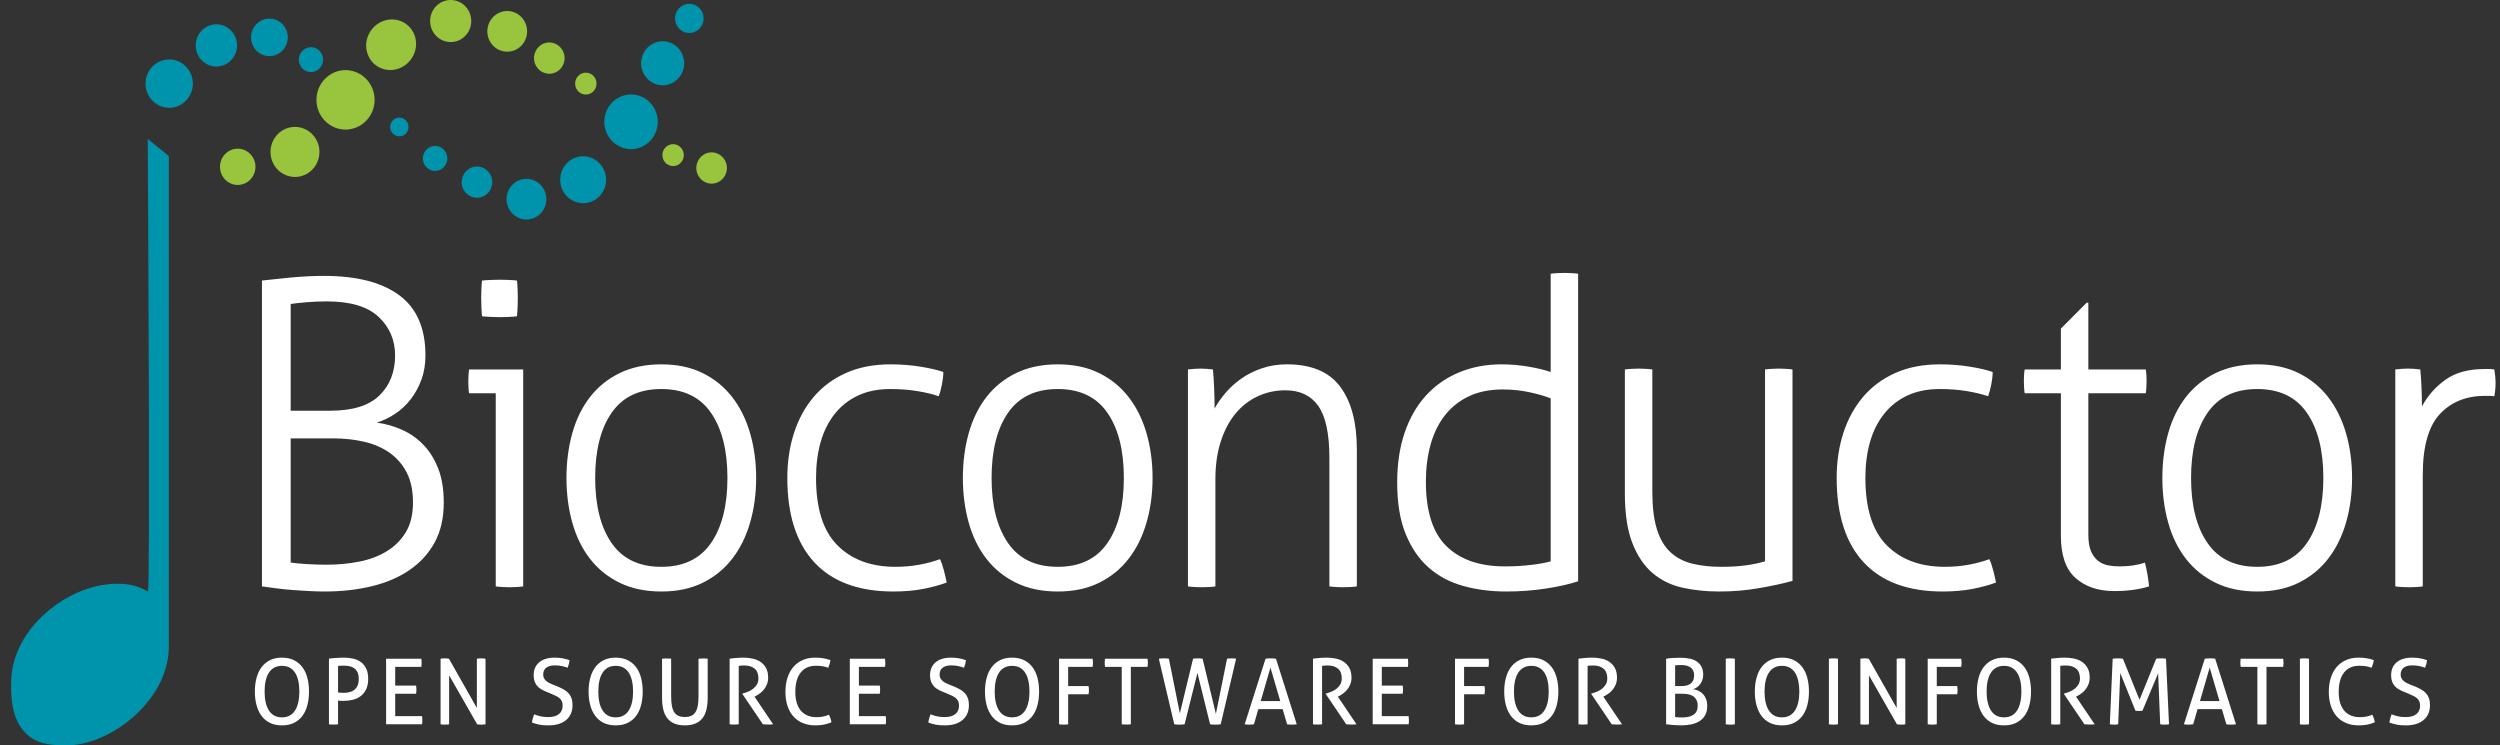 <svg width="161" height="48" viewBox="0 0 161 48" fill="none" xmlns="http://www.w3.org/2000/svg">
<rect x="0" y="0" width="161" height="48" fill="#333333" stroke="none"/>
<g clip-path="url(#clip0_1082_2016)">
<path d="M42.349 7.652C42.245 6.686 41.396 5.988 40.451 6.094C39.507 6.2 38.825 7.069 38.928 8.035C39.031 9.001 39.881 9.698 40.825 9.593C41.77 9.487 42.452 8.617 42.349 7.652ZM45.226 1.58C45.439 1.109 45.239 0.551 44.779 0.333C44.319 0.114 43.772 0.319 43.559 0.789C43.345 1.26 43.545 1.818 44.006 2.037C44.466 2.255 45.012 2.05 45.226 1.58ZM20.803 3.753C20.755 3.313 20.37 2.997 19.94 3.045C19.511 3.093 19.2 3.488 19.247 3.927C19.294 4.367 19.68 4.684 20.11 4.636C20.54 4.588 20.85 4.192 20.803 3.753ZM39.024 11.411C38.935 10.582 38.206 9.982 37.394 10.073C36.583 10.164 35.997 10.91 36.086 11.74C36.175 12.569 36.904 13.168 37.716 13.077C38.527 12.986 39.113 12.241 39.024 11.411ZM35.066 13.377C35.363 12.722 35.084 11.943 34.443 11.639C33.801 11.334 33.04 11.619 32.742 12.276C32.445 12.931 32.724 13.71 33.365 14.015C34.007 14.319 34.769 14.034 35.066 13.377ZM18.526 2.276C18.455 1.612 17.872 1.134 17.222 1.206C16.573 1.279 16.105 1.876 16.175 2.539C16.247 3.202 16.831 3.682 17.48 3.609C18.128 3.536 18.598 2.939 18.526 2.276ZM15.256 2.777C15.176 2.03 14.519 1.492 13.789 1.573C13.059 1.655 12.532 2.326 12.612 3.073C12.691 3.819 13.348 4.359 14.079 4.277C14.809 4.195 15.335 3.523 15.256 2.777ZM44.053 3.92C43.97 3.143 43.286 2.581 42.525 2.666C41.764 2.751 41.215 3.451 41.298 4.229C41.381 5.007 42.066 5.568 42.827 5.483C43.587 5.398 44.137 4.698 44.053 3.92ZM31.696 11.621C31.637 11.068 31.151 10.669 30.61 10.73C30.069 10.79 29.679 11.287 29.738 11.84C29.797 12.394 30.283 12.793 30.825 12.732C31.366 12.672 31.756 12.175 31.696 11.621ZM28.804 10.116C28.756 9.673 28.367 9.355 27.935 9.403C27.502 9.451 27.19 9.849 27.237 10.292C27.285 10.734 27.674 11.053 28.106 11.005C28.539 10.956 28.851 10.559 28.804 10.116ZM26.305 8.111C26.269 7.778 25.977 7.539 25.653 7.576C25.328 7.612 25.094 7.91 25.13 8.242C25.166 8.574 25.457 8.813 25.781 8.777C26.106 8.741 26.34 8.442 26.305 8.111ZM9.514 8.944L10.87 10.05V41.754C10.803 45.13 7.113 48 4.304 48C3.459 48 2.612 47.963 1.936 47.458C0.854 46.643 0.684 45.285 0.718 43.849C0.819 40.395 4.371 37.72 7.283 37.602C7.99 37.571 8.7 37.619 9.526 38.091C9.687 38.183 9.514 8.944 9.514 8.944ZM12.41 5.215C12.318 4.359 11.566 3.744 10.731 3.837C9.895 3.93 9.291 4.699 9.383 5.554C9.474 6.408 10.226 7.025 11.062 6.932C11.898 6.837 12.502 6.069 12.41 5.215Z" fill="#0093AC"/>
<path d="M20.391 6.638C20.279 5.588 21.021 4.642 22.048 4.527C23.076 4.413 24 5.171 24.113 6.222C24.225 7.273 23.483 8.218 22.456 8.333C21.428 8.448 20.504 7.689 20.391 6.638ZM42.663 10.066C42.622 9.679 42.895 9.331 43.274 9.289C43.652 9.246 43.992 9.526 44.034 9.913C44.075 10.3 43.802 10.648 43.423 10.691C43.045 10.733 42.705 10.453 42.663 10.066ZM37.042 5.461C37.001 5.074 37.274 4.725 37.652 4.683C38.031 4.641 38.371 4.921 38.413 5.308C38.455 5.694 38.181 6.043 37.802 6.085C37.423 6.127 37.083 5.848 37.042 5.461ZM34.396 3.852C34.337 3.299 34.728 2.801 35.268 2.741C35.809 2.68 36.296 3.081 36.355 3.633C36.414 4.186 36.024 4.684 35.483 4.744C34.942 4.804 34.456 4.405 34.396 3.852ZM31.648 2.815C31.218 2.239 31.326 1.417 31.888 0.979C32.45 0.539 33.253 0.649 33.682 1.224C34.112 1.799 34.004 2.621 33.442 3.06C32.881 3.499 32.077 3.389 31.648 2.815ZM27.707 1.502C27.628 0.759 28.152 0.089 28.88 0.008C29.607 -0.073 30.261 0.464 30.341 1.207C30.421 1.951 29.896 2.62 29.168 2.7C28.441 2.782 27.787 2.245 27.707 1.502ZM25.639 4.428L25.721 4.398C26.558 4.071 27 3.126 26.706 2.29C26.422 1.484 25.556 1.063 24.735 1.334L24.656 1.362C23.819 1.689 23.377 2.634 23.672 3.471C23.954 4.28 24.819 4.699 25.639 4.428ZM17.43 9.96C17.335 9.075 17.96 8.279 18.825 8.183C19.69 8.085 20.468 8.724 20.563 9.609C20.657 10.494 20.033 11.29 19.168 11.386C18.302 11.483 17.524 10.844 17.43 9.96ZM14.175 10.87C14.105 10.229 14.559 9.652 15.185 9.582C15.812 9.512 16.377 9.975 16.445 10.616C16.513 11.257 16.061 11.834 15.434 11.904C14.807 11.974 14.243 11.511 14.175 10.87ZM44.848 10.93C44.789 10.377 45.18 9.879 45.72 9.818C46.262 9.758 46.748 10.158 46.807 10.71C46.866 11.264 46.476 11.761 45.935 11.821C45.394 11.882 44.908 11.483 44.848 10.93Z" fill="#98C53D"/>
<path d="M18.72 36.23C18.97 36.266 19.305 36.298 19.725 36.325C20.144 36.353 20.586 36.367 21.05 36.367C21.747 36.367 22.43 36.303 23.1 36.175C23.77 36.047 24.363 35.828 24.881 35.517C25.399 35.207 25.814 34.796 26.127 34.285C26.439 33.774 26.596 33.134 26.596 32.367C26.596 31.601 26.462 30.956 26.194 30.436C25.926 29.915 25.559 29.491 25.095 29.162C24.631 28.833 24.086 28.596 23.461 28.45C22.836 28.304 22.166 28.231 21.452 28.231H18.72L18.72 36.23ZM21.265 26.45C22.712 26.45 23.77 26.122 24.439 25.464C25.109 24.807 25.444 23.948 25.444 22.889C25.444 21.903 25.091 21.077 24.386 20.41C23.68 19.744 22.568 19.41 21.05 19.41C20.586 19.41 20.144 19.429 19.725 19.465C19.305 19.502 18.97 19.538 18.72 19.575V26.45H21.265ZM16.871 18.068C17.05 18.05 17.304 18.022 17.635 17.986C17.965 17.949 18.318 17.913 18.693 17.876C19.068 17.84 19.447 17.812 19.831 17.794C20.216 17.776 20.559 17.767 20.863 17.767C22.97 17.767 24.587 18.182 25.712 19.013C26.837 19.844 27.399 21.136 27.399 22.889C27.399 23.455 27.314 23.971 27.145 24.437C26.975 24.903 26.747 25.323 26.462 25.697C26.176 26.071 25.841 26.387 25.457 26.642C25.073 26.898 24.676 27.09 24.265 27.217C24.818 27.29 25.354 27.441 25.873 27.669C26.39 27.898 26.85 28.217 27.252 28.628C27.654 29.039 27.975 29.551 28.216 30.162C28.457 30.774 28.578 31.51 28.578 32.367C28.578 33.353 28.386 34.203 28.002 34.914C27.618 35.627 27.082 36.221 26.395 36.695C25.707 37.171 24.895 37.522 23.957 37.75C23.019 37.979 21.997 38.093 20.89 38.093C20.604 38.093 20.282 38.083 19.925 38.065C19.568 38.047 19.206 38.024 18.841 37.996C18.474 37.969 18.117 37.932 17.769 37.886C17.421 37.841 17.121 37.8 16.871 37.763L16.871 18.068ZM31.042 20.369C31.024 20.204 31.011 20.003 31.002 19.766C30.993 19.529 30.989 19.328 30.989 19.163C30.989 19.017 30.993 18.835 31.002 18.616C31.011 18.396 31.024 18.214 31.042 18.068C31.203 18.05 31.399 18.036 31.632 18.027C31.864 18.018 32.06 18.013 32.221 18.013C32.364 18.013 32.542 18.018 32.757 18.027C32.971 18.036 33.149 18.05 33.292 18.068C33.31 18.214 33.323 18.396 33.333 18.616C33.341 18.835 33.346 19.017 33.346 19.163C33.346 19.328 33.341 19.529 33.333 19.766C33.323 20.003 33.31 20.204 33.292 20.369C33.149 20.387 32.971 20.401 32.757 20.41C32.542 20.419 32.364 20.424 32.221 20.424C32.06 20.424 31.864 20.419 31.632 20.41C31.399 20.401 31.203 20.387 31.042 20.369ZM31.926 25.327H30.212C30.194 25.236 30.18 25.126 30.172 24.999C30.163 24.871 30.158 24.734 30.158 24.587C30.158 24.442 30.163 24.296 30.172 24.149C30.18 24.003 30.194 23.885 30.212 23.793H33.694V37.763C33.587 37.781 33.44 37.796 33.252 37.805C33.064 37.814 32.917 37.819 32.81 37.819C32.721 37.819 32.578 37.814 32.382 37.805C32.185 37.796 32.033 37.781 31.926 37.763L31.926 25.327ZM42.588 36.503C44.017 36.503 45.084 35.993 45.789 34.97C46.494 33.947 46.847 32.55 46.847 30.779C46.847 29.007 46.494 27.61 45.789 26.587C45.084 25.565 44.017 25.053 42.588 25.053C41.159 25.053 40.092 25.565 39.386 26.587C38.681 27.61 38.329 29.007 38.329 30.779C38.329 32.55 38.681 33.947 39.386 34.97C40.092 35.993 41.159 36.503 42.588 36.503ZM42.588 38.093C41.57 38.093 40.677 37.906 39.909 37.531C39.141 37.157 38.503 36.641 37.994 35.983C37.485 35.325 37.105 34.55 36.855 33.654C36.605 32.761 36.48 31.801 36.48 30.779C36.48 29.756 36.605 28.797 36.855 27.902C37.105 27.007 37.485 26.231 37.994 25.573C38.503 24.916 39.141 24.4 39.909 24.026C40.677 23.652 41.57 23.464 42.588 23.464C43.606 23.464 44.494 23.652 45.253 24.026C46.012 24.4 46.647 24.916 47.155 25.573C47.664 26.231 48.048 27.007 48.307 27.902C48.566 28.797 48.696 29.756 48.696 30.779C48.696 31.801 48.566 32.761 48.307 33.654C48.048 34.55 47.664 35.325 47.155 35.983C46.647 36.641 46.012 37.157 45.253 37.531C44.494 37.906 43.606 38.093 42.588 38.093ZM60.536 36.01C60.625 36.193 60.71 36.441 60.791 36.751C60.87 37.061 60.929 37.317 60.965 37.517C60.518 37.682 60.009 37.819 59.438 37.929C58.866 38.038 58.232 38.093 57.535 38.093C55.303 38.093 53.606 37.467 52.445 36.216C51.285 34.965 50.704 33.153 50.704 30.779C50.704 29.738 50.847 28.774 51.133 27.889C51.418 27.003 51.838 26.231 52.392 25.573C52.946 24.916 53.638 24.4 54.468 24.026C55.299 23.652 56.258 23.464 57.348 23.464C58.026 23.464 58.674 23.515 59.29 23.615C59.906 23.716 60.393 23.83 60.751 23.957C60.751 24.195 60.719 24.469 60.656 24.779C60.594 25.09 60.527 25.337 60.455 25.519C60.098 25.391 59.647 25.282 59.103 25.19C58.558 25.099 57.973 25.053 57.348 25.053C56.545 25.053 55.843 25.195 55.245 25.478C54.647 25.761 54.147 26.159 53.745 26.67C53.343 27.181 53.044 27.783 52.847 28.477C52.651 29.172 52.553 29.938 52.553 30.779C52.553 32.75 53.013 34.199 53.932 35.12C54.852 36.043 56.098 36.503 57.669 36.503C58.205 36.503 58.718 36.458 59.21 36.367C59.701 36.275 60.142 36.157 60.536 36.01ZM68.118 36.503C69.546 36.503 70.613 35.993 71.319 34.97C72.024 33.947 72.376 32.55 72.376 30.779C72.376 29.007 72.024 27.61 71.319 26.587C70.613 25.565 69.546 25.053 68.118 25.053C66.688 25.053 65.621 25.565 64.916 26.587C64.21 27.61 63.858 29.007 63.858 30.779C63.858 32.55 64.21 33.947 64.916 34.97C65.621 35.993 66.688 36.503 68.118 36.503ZM68.118 38.093C67.099 38.093 66.206 37.906 65.438 37.531C64.67 37.157 64.032 36.641 63.523 35.983C63.014 35.325 62.634 34.55 62.384 33.654C62.134 32.761 62.009 31.801 62.009 30.779C62.009 29.756 62.134 28.797 62.384 27.902C62.634 27.007 63.014 26.231 63.523 25.573C64.032 24.916 64.67 24.4 65.438 24.026C66.206 23.652 67.099 23.464 68.118 23.464C69.135 23.464 70.023 23.652 70.782 24.026C71.542 24.4 72.176 24.916 72.684 25.573C73.193 26.231 73.578 27.007 73.836 27.902C74.095 28.797 74.225 29.756 74.225 30.779C74.225 31.801 74.095 32.761 73.836 33.654C73.578 34.55 73.193 35.325 72.684 35.983C72.176 36.641 71.542 37.157 70.782 37.531C70.023 37.906 69.135 38.093 68.118 38.093ZM76.504 23.793C76.647 23.775 76.786 23.761 76.92 23.752C77.053 23.743 77.183 23.738 77.308 23.738C77.451 23.738 77.585 23.743 77.71 23.752C77.834 23.761 77.968 23.775 78.112 23.793C78.147 24.122 78.174 24.533 78.192 25.026C78.21 25.519 78.219 25.948 78.219 26.313C78.397 25.985 78.629 25.652 78.915 25.313C79.201 24.975 79.536 24.669 79.92 24.396C80.304 24.122 80.746 23.898 81.246 23.725C81.745 23.551 82.29 23.464 82.88 23.464C84.452 23.464 85.594 23.944 86.309 24.903C87.024 25.861 87.381 27.208 87.381 28.943V37.763C87.274 37.781 87.126 37.796 86.939 37.805C86.751 37.814 86.604 37.819 86.497 37.819C86.407 37.819 86.265 37.814 86.068 37.805C85.871 37.796 85.719 37.781 85.613 37.763V29.491C85.613 27.939 85.376 26.825 84.902 26.149C84.43 25.474 83.719 25.135 82.773 25.135C82.148 25.135 81.558 25.263 81.005 25.519C80.451 25.774 79.974 26.145 79.572 26.628C79.169 27.112 78.853 27.71 78.621 28.423C78.388 29.135 78.272 29.948 78.272 30.861V37.763C78.166 37.781 78.018 37.796 77.83 37.805C77.643 37.814 77.495 37.819 77.388 37.819C77.299 37.819 77.156 37.814 76.96 37.805C76.763 37.796 76.612 37.781 76.504 37.763L76.504 23.793ZM99.864 25.656C99.506 25.51 99.051 25.378 98.497 25.259C97.944 25.14 97.372 25.081 96.783 25.081C95.943 25.081 95.216 25.227 94.599 25.519C93.984 25.811 93.469 26.217 93.059 26.738C92.649 27.259 92.34 27.884 92.134 28.614C91.929 29.345 91.827 30.148 91.827 31.025C91.827 32.924 92.269 34.309 93.152 35.175C94.037 36.043 95.292 36.476 96.917 36.476C97.506 36.476 98.069 36.445 98.604 36.38C99.14 36.317 99.559 36.238 99.864 36.148V25.656ZM99.864 17.629C99.971 17.611 100.122 17.598 100.318 17.589C100.515 17.58 100.658 17.575 100.748 17.575C100.854 17.575 101.001 17.58 101.189 17.589C101.376 17.598 101.524 17.611 101.631 17.629V37.436C101.077 37.618 100.39 37.773 99.569 37.901C98.747 38.028 97.89 38.093 96.997 38.093C96.014 38.093 95.095 37.973 94.238 37.737C93.381 37.499 92.638 37.106 92.014 36.559C91.389 36.01 90.893 35.289 90.527 34.395C90.161 33.499 89.979 32.395 89.979 31.08C89.979 29.874 90.138 28.802 90.46 27.861C90.782 26.921 91.238 26.126 91.827 25.478C92.417 24.829 93.126 24.332 93.957 23.985C94.787 23.638 95.702 23.464 96.702 23.464C97.292 23.464 97.876 23.515 98.457 23.615C99.037 23.716 99.506 23.83 99.864 23.957L99.864 17.629ZM104.641 23.793C104.747 23.775 104.9 23.761 105.096 23.752C105.293 23.743 105.435 23.738 105.525 23.738C105.632 23.738 105.779 23.743 105.967 23.752C106.155 23.761 106.302 23.775 106.41 23.793V31.655C106.41 32.641 106.507 33.449 106.704 34.079C106.9 34.71 107.19 35.203 107.574 35.559C107.958 35.915 108.426 36.161 108.98 36.298C109.533 36.435 110.16 36.503 110.855 36.503C111.445 36.503 111.972 36.472 112.436 36.408C112.9 36.344 113.311 36.258 113.668 36.148V23.793C113.776 23.775 113.927 23.761 114.124 23.752C114.32 23.743 114.464 23.738 114.553 23.738C114.66 23.738 114.807 23.743 114.995 23.752C115.182 23.761 115.33 23.775 115.437 23.793V37.408C114.775 37.591 114.039 37.75 113.226 37.886C112.414 38.024 111.579 38.093 110.722 38.093C109.881 38.093 109.092 38.011 108.352 37.846C107.61 37.682 106.967 37.366 106.422 36.901C105.876 36.435 105.444 35.791 105.123 34.97C104.802 34.148 104.641 33.08 104.641 31.765L104.641 23.793ZM128.114 36.01C128.203 36.193 128.287 36.441 128.368 36.751C128.448 37.061 128.506 37.317 128.542 37.517C128.095 37.682 127.587 37.819 127.016 37.929C126.444 38.038 125.81 38.093 125.113 38.093C122.88 38.093 121.184 37.467 120.023 36.216C118.862 34.965 118.282 33.153 118.282 30.779C118.282 29.737 118.425 28.774 118.71 27.889C118.996 27.003 119.417 26.231 119.971 25.573C120.523 24.916 121.216 24.4 122.045 24.026C122.877 23.652 123.836 23.464 124.926 23.464C125.604 23.464 126.251 23.515 126.868 23.615C127.484 23.716 127.97 23.83 128.328 23.957C128.328 24.195 128.296 24.469 128.235 24.779C128.171 25.09 128.104 25.337 128.033 25.519C127.675 25.391 127.224 25.282 126.68 25.19C126.135 25.099 125.55 25.053 124.926 25.053C124.122 25.053 123.421 25.195 122.822 25.478C122.224 25.761 121.725 26.159 121.323 26.67C120.921 27.181 120.622 27.783 120.425 28.477C120.228 29.172 120.131 29.938 120.131 30.779C120.131 32.75 120.59 34.199 121.51 35.12C122.43 36.043 123.676 36.503 125.247 36.503C125.783 36.503 126.296 36.458 126.788 36.367C127.278 36.275 127.721 36.157 128.114 36.01ZM132.721 25.327H130.391C130.373 25.236 130.359 25.117 130.35 24.971C130.341 24.825 130.337 24.679 130.337 24.533C130.337 24.386 130.341 24.25 130.35 24.122C130.359 23.994 130.373 23.885 130.391 23.793H132.721V21.163L134.382 19.492H134.489V23.793H138.186C138.203 23.884 138.217 23.994 138.226 24.122C138.235 24.25 138.239 24.386 138.239 24.533C138.239 24.679 138.235 24.825 138.226 24.971C138.217 25.117 138.203 25.236 138.186 25.327H134.489V34.422C134.489 34.879 134.547 35.239 134.663 35.504C134.778 35.769 134.931 35.973 135.119 36.12C135.307 36.266 135.52 36.362 135.761 36.408C136.002 36.453 136.248 36.476 136.498 36.476C137.123 36.476 137.668 36.394 138.132 36.23C138.257 36.705 138.346 37.216 138.4 37.763C137.758 37.965 137.007 38.065 136.149 38.065C135.132 38.065 134.305 37.787 133.672 37.229C133.038 36.673 132.721 35.764 132.721 34.504V25.327ZM145.365 36.503C146.793 36.503 147.86 35.993 148.565 34.97C149.271 33.947 149.624 32.55 149.624 30.779C149.624 29.007 149.271 27.61 148.565 26.587C147.86 25.565 146.793 25.053 145.365 25.053C143.936 25.053 142.868 25.565 142.163 26.587C141.457 27.61 141.105 29.007 141.105 30.779C141.105 32.55 141.457 33.947 142.163 34.97C142.868 35.993 143.936 36.503 145.365 36.503ZM145.365 38.093C144.347 38.093 143.454 37.906 142.686 37.531C141.918 37.157 141.279 36.641 140.77 35.983C140.262 35.325 139.882 34.55 139.631 33.654C139.381 32.761 139.256 31.801 139.256 30.779C139.256 29.756 139.381 28.797 139.631 27.902C139.882 27.007 140.262 26.231 140.77 25.573C141.279 24.916 141.918 24.4 142.686 24.026C143.454 23.652 144.347 23.464 145.365 23.464C146.383 23.464 147.27 23.652 148.03 24.026C148.789 24.4 149.422 24.916 149.932 25.573C150.44 26.231 150.825 27.007 151.084 27.902C151.343 28.797 151.473 29.756 151.473 30.779C151.473 31.801 151.343 32.761 151.084 33.654C150.825 34.55 150.44 35.325 149.932 35.983C149.422 36.641 148.789 37.157 148.03 37.531C147.27 37.906 146.383 38.093 145.365 38.093ZM154.258 23.793C154.401 23.775 154.54 23.761 154.673 23.752C154.807 23.743 154.936 23.738 155.061 23.738C155.204 23.738 155.339 23.743 155.464 23.752C155.588 23.761 155.722 23.775 155.865 23.793C155.901 24.122 155.928 24.51 155.945 24.957C155.963 25.405 155.972 25.811 155.972 26.176C156.33 25.501 156.829 24.93 157.473 24.465C158.116 23.999 158.963 23.765 160.017 23.765H160.298C160.397 23.765 160.509 23.775 160.633 23.793C160.687 24.104 160.714 24.396 160.714 24.669C160.714 24.962 160.687 25.245 160.633 25.519C160.49 25.501 160.38 25.492 160.298 25.492H160.045C158.83 25.492 157.857 25.884 157.124 26.669C156.392 27.455 156.026 28.761 156.026 30.587V37.763C155.919 37.781 155.772 37.796 155.584 37.805C155.397 37.814 155.249 37.819 155.142 37.819C155.052 37.819 154.909 37.814 154.714 37.805C154.517 37.796 154.365 37.781 154.258 37.763V23.793ZM18.159 46.197C18.35 46.197 18.516 46.16 18.655 46.083C18.795 46.007 18.911 45.897 19.003 45.751C19.095 45.606 19.164 45.432 19.209 45.228C19.256 45.025 19.279 44.795 19.279 44.536C19.279 44.281 19.256 44.052 19.209 43.846C19.164 43.64 19.095 43.466 19.003 43.324C18.911 43.18 18.795 43.071 18.655 42.994C18.516 42.918 18.35 42.88 18.159 42.88C17.968 42.88 17.802 42.918 17.662 42.994C17.523 43.071 17.407 43.18 17.315 43.324C17.223 43.466 17.154 43.64 17.108 43.846C17.062 44.052 17.04 44.281 17.04 44.536C17.04 44.795 17.062 45.025 17.108 45.228C17.154 45.432 17.223 45.606 17.315 45.751C17.407 45.897 17.523 46.007 17.662 46.083C17.802 46.16 17.968 46.197 18.159 46.197ZM18.159 46.714C17.86 46.714 17.602 46.66 17.384 46.553C17.166 46.445 16.985 46.294 16.841 46.101C16.698 45.907 16.59 45.676 16.52 45.41C16.449 45.145 16.413 44.852 16.413 44.536C16.413 44.219 16.449 43.927 16.52 43.661C16.59 43.394 16.698 43.165 16.841 42.971C16.985 42.778 17.166 42.626 17.384 42.516C17.602 42.407 17.86 42.352 18.159 42.352C18.458 42.352 18.716 42.407 18.934 42.516C19.152 42.626 19.333 42.778 19.477 42.971C19.62 43.165 19.727 43.394 19.796 43.661C19.864 43.927 19.899 44.219 19.899 44.536C19.899 44.852 19.864 45.145 19.796 45.41C19.727 45.676 19.62 45.907 19.477 46.101C19.333 46.294 19.152 46.445 18.934 46.553C18.716 46.66 18.458 46.714 18.159 46.714ZM21.77 44.595C21.832 44.603 21.885 44.608 21.931 44.612C21.977 44.616 22.044 44.618 22.132 44.618C22.251 44.618 22.369 44.606 22.485 44.58C22.602 44.555 22.706 44.509 22.799 44.442C22.89 44.375 22.964 44.284 23.019 44.169C23.075 44.054 23.103 43.904 23.103 43.72C23.103 43.559 23.079 43.424 23.031 43.315C22.983 43.205 22.917 43.117 22.833 43.05C22.748 42.984 22.647 42.937 22.529 42.909C22.41 42.882 22.281 42.868 22.144 42.868C22.002 42.868 21.878 42.875 21.77 42.886V44.595ZM21.185 42.417C21.242 42.408 21.31 42.401 21.389 42.393C21.467 42.385 21.55 42.378 21.636 42.372C21.722 42.366 21.808 42.361 21.894 42.358C21.98 42.354 22.063 42.352 22.144 42.352C22.354 42.352 22.554 42.373 22.744 42.417C22.933 42.46 23.1 42.534 23.243 42.639C23.387 42.745 23.501 42.885 23.585 43.059C23.669 43.234 23.712 43.452 23.712 43.714C23.712 43.988 23.666 44.215 23.576 44.398C23.487 44.58 23.368 44.726 23.22 44.835C23.073 44.945 22.906 45.022 22.718 45.067C22.53 45.112 22.339 45.135 22.144 45.135C22.071 45.135 22.007 45.133 21.951 45.133C21.896 45.13 21.836 45.125 21.77 45.117V46.644C21.679 46.656 21.581 46.661 21.478 46.661C21.432 46.661 21.383 46.66 21.331 46.658C21.28 46.656 21.231 46.651 21.185 46.644L21.185 42.417ZM24.865 42.422H27.133C27.145 42.501 27.151 42.587 27.151 42.681C27.151 42.724 27.149 42.769 27.148 42.816C27.145 42.862 27.141 42.906 27.133 42.945H25.451V44.154H26.794C26.802 44.193 26.808 44.236 26.812 44.28C26.815 44.326 26.817 44.369 26.817 44.413C26.817 44.455 26.815 44.501 26.812 44.548C26.808 44.595 26.802 44.638 26.794 44.678H25.451V46.121H27.179C27.191 46.199 27.197 46.285 27.197 46.379C27.197 46.423 27.196 46.468 27.194 46.515C27.191 46.561 27.187 46.605 27.179 46.644H24.865L24.865 42.422ZM28.373 42.422C28.416 42.414 28.46 42.408 28.508 42.404C28.556 42.401 28.601 42.398 28.643 42.398C28.686 42.398 28.73 42.401 28.778 42.404C28.826 42.408 28.871 42.414 28.913 42.422L30.71 45.593V42.422C30.756 42.414 30.804 42.408 30.854 42.404C30.904 42.401 30.953 42.398 31.003 42.398C31.045 42.398 31.089 42.401 31.135 42.404C31.181 42.408 31.225 42.414 31.267 42.422V46.644C31.225 46.651 31.18 46.657 31.132 46.661C31.084 46.665 31.04 46.667 30.997 46.667C30.955 46.667 30.91 46.665 30.863 46.661C30.814 46.657 30.77 46.651 30.728 46.644L28.924 43.49V46.644C28.883 46.651 28.837 46.657 28.79 46.661C28.742 46.665 28.695 46.667 28.649 46.667C28.599 46.667 28.551 46.665 28.502 46.661C28.455 46.657 28.412 46.651 28.373 46.644L28.373 42.422ZM34.396 46.004C34.523 46.051 34.655 46.092 34.792 46.127C34.93 46.162 35.099 46.18 35.298 46.18C35.611 46.18 35.846 46.114 36.001 45.983C36.156 45.852 36.234 45.674 36.234 45.452C36.234 45.342 36.218 45.249 36.185 45.17C36.153 45.092 36.104 45.024 36.039 44.968C35.973 44.91 35.892 44.858 35.794 44.812C35.697 44.766 35.583 44.714 35.453 44.659L35.126 44.524C35.014 44.477 34.913 44.425 34.821 44.368C34.729 44.312 34.65 44.242 34.583 44.16C34.516 44.078 34.463 43.983 34.425 43.875C34.387 43.767 34.367 43.64 34.367 43.49C34.367 43.135 34.486 42.855 34.724 42.654C34.961 42.452 35.294 42.352 35.723 42.352C35.907 42.352 36.081 42.367 36.245 42.398C36.41 42.43 36.555 42.469 36.682 42.516C36.663 42.681 36.621 42.843 36.555 43.003C36.452 42.964 36.332 42.929 36.197 42.898C36.06 42.867 35.907 42.85 35.734 42.85C35.493 42.85 35.307 42.9 35.177 43.001C35.047 43.1 34.982 43.25 34.982 43.449C34.982 43.532 34.998 43.605 35.031 43.67C35.064 43.734 35.106 43.792 35.16 43.84C35.214 43.889 35.277 43.933 35.35 43.972C35.422 44.011 35.498 44.047 35.579 44.078L35.901 44.207C36.054 44.27 36.19 44.335 36.309 44.404C36.427 44.472 36.528 44.552 36.613 44.645C36.697 44.736 36.761 44.845 36.805 44.971C36.849 45.095 36.871 45.243 36.871 45.41C36.871 45.814 36.735 46.132 36.464 46.365C36.191 46.598 35.811 46.714 35.321 46.714C35.202 46.714 35.095 46.711 34.999 46.703C34.904 46.695 34.815 46.682 34.732 46.667C34.65 46.651 34.571 46.632 34.494 46.609C34.417 46.584 34.339 46.56 34.259 46.532C34.266 46.446 34.283 46.358 34.311 46.268C34.337 46.178 34.366 46.09 34.396 46.004ZM39.65 46.197C39.842 46.197 40.007 46.16 40.147 46.083C40.287 46.007 40.403 45.897 40.494 45.751C40.586 45.606 40.655 45.432 40.701 45.228C40.747 45.025 40.77 44.795 40.77 44.536C40.77 44.281 40.747 44.052 40.701 43.846C40.655 43.64 40.586 43.466 40.494 43.324C40.403 43.18 40.287 43.071 40.147 42.994C40.007 42.918 39.842 42.88 39.65 42.88C39.459 42.88 39.294 42.918 39.154 42.994C39.014 43.071 38.898 43.18 38.806 43.324C38.714 43.466 38.645 43.64 38.599 43.846C38.554 44.052 38.531 44.281 38.531 44.536C38.531 44.795 38.554 45.025 38.599 45.228C38.645 45.432 38.714 45.606 38.806 45.751C38.898 45.897 39.014 46.007 39.154 46.083C39.294 46.16 39.459 46.197 39.65 46.197ZM39.65 46.714C39.352 46.714 39.093 46.66 38.875 46.553C38.657 46.445 38.476 46.294 38.333 46.101C38.189 45.907 38.082 45.676 38.011 45.41C37.94 45.145 37.905 44.852 37.905 44.536C37.905 44.219 37.94 43.927 38.011 43.661C38.082 43.394 38.189 43.165 38.333 42.971C38.476 42.778 38.657 42.626 38.875 42.516C39.093 42.407 39.352 42.352 39.65 42.352C39.949 42.352 40.207 42.407 40.425 42.516C40.644 42.626 40.825 42.778 40.968 42.971C41.112 43.165 41.218 43.394 41.287 43.661C41.356 43.927 41.39 44.219 41.39 44.536C41.39 44.852 41.356 45.145 41.287 45.41C41.218 45.676 41.112 45.907 40.968 46.101C40.825 46.294 40.644 46.445 40.425 46.553C40.207 46.66 39.949 46.714 39.65 46.714ZM42.636 42.422C42.727 42.411 42.827 42.404 42.934 42.404C43.038 42.404 43.134 42.411 43.222 42.422V44.818C43.222 45.061 43.236 45.268 43.267 45.44C43.298 45.612 43.348 45.752 43.417 45.859C43.486 45.968 43.576 46.047 43.69 46.097C43.802 46.149 43.941 46.174 44.106 46.174C44.27 46.174 44.408 46.149 44.519 46.097C44.63 46.047 44.72 45.968 44.789 45.859C44.858 45.752 44.908 45.612 44.938 45.44C44.969 45.268 44.984 45.061 44.984 44.818V42.422C45.08 42.411 45.177 42.404 45.277 42.404C45.384 42.404 45.484 42.411 45.575 42.422V44.923C45.575 45.205 45.55 45.458 45.498 45.681C45.446 45.904 45.362 46.092 45.246 46.244C45.128 46.397 44.976 46.513 44.789 46.593C44.601 46.674 44.374 46.714 44.106 46.714C43.838 46.714 43.61 46.674 43.422 46.593C43.235 46.513 43.083 46.397 42.966 46.244C42.849 46.092 42.765 45.904 42.713 45.681C42.661 45.458 42.636 45.205 42.636 44.923V42.422ZM46.988 42.417C47.072 42.408 47.149 42.401 47.218 42.393C47.287 42.385 47.354 42.378 47.422 42.372C47.489 42.366 47.558 42.361 47.631 42.358C47.704 42.354 47.784 42.352 47.873 42.352C48.068 42.352 48.261 42.372 48.452 42.411C48.644 42.449 48.814 42.518 48.963 42.616C49.113 42.714 49.234 42.846 49.328 43.012C49.422 43.179 49.469 43.389 49.469 43.643C49.469 43.796 49.444 43.935 49.394 44.061C49.344 44.186 49.281 44.297 49.204 44.395C49.128 44.493 49.04 44.578 48.943 44.65C48.846 44.723 48.751 44.782 48.659 44.829L48.59 44.864L49.79 46.644C49.687 46.656 49.57 46.661 49.44 46.661C49.337 46.661 49.233 46.656 49.13 46.644L47.809 44.689V44.665L47.855 44.654C47.959 44.626 48.068 44.589 48.182 44.542C48.297 44.495 48.404 44.433 48.501 44.357C48.599 44.28 48.68 44.188 48.745 44.081C48.81 43.973 48.843 43.843 48.843 43.69C48.843 43.408 48.761 43.199 48.599 43.062C48.436 42.925 48.217 42.857 47.941 42.857C47.876 42.857 47.816 42.859 47.761 42.862C47.705 42.867 47.643 42.873 47.574 42.88V46.644C47.532 46.647 47.485 46.651 47.433 46.656C47.381 46.659 47.333 46.661 47.287 46.661C47.241 46.661 47.191 46.66 47.137 46.658C47.084 46.656 47.034 46.651 46.988 46.644L46.988 42.417ZM53.384 46.027C53.468 46.195 53.522 46.358 53.545 46.515C53.384 46.584 53.219 46.636 53.051 46.667C52.883 46.698 52.701 46.714 52.506 46.714C52.208 46.714 51.938 46.664 51.699 46.564C51.46 46.464 51.258 46.322 51.093 46.136C50.929 45.95 50.802 45.724 50.714 45.458C50.627 45.191 50.582 44.892 50.582 44.559C50.582 44.222 50.627 43.919 50.714 43.646C50.802 43.374 50.929 43.143 51.093 42.95C51.258 42.758 51.459 42.611 51.696 42.508C51.934 42.404 52.199 42.352 52.494 42.352C52.712 42.352 52.9 42.367 53.057 42.398C53.214 42.43 53.354 42.467 53.476 42.51C53.468 42.601 53.452 42.683 53.428 42.759C53.402 42.836 53.373 42.917 53.339 43.003C53.281 42.984 53.225 42.967 53.171 42.95C53.118 42.935 53.061 42.921 52.999 42.909C52.938 42.898 52.871 42.889 52.796 42.883C52.721 42.877 52.636 42.875 52.54 42.875C52.123 42.875 51.798 43.019 51.567 43.308C51.335 43.599 51.219 44.015 51.219 44.559C51.219 44.837 51.252 45.078 51.317 45.282C51.382 45.485 51.474 45.653 51.593 45.786C51.711 45.92 51.854 46.019 52.02 46.086C52.187 46.153 52.374 46.185 52.58 46.185C52.741 46.185 52.886 46.172 53.017 46.145C53.147 46.117 53.269 46.078 53.384 46.027ZM54.728 42.422H56.996C57.007 42.501 57.013 42.587 57.013 42.681C57.013 42.724 57.012 42.769 57.01 42.816C57.008 42.862 57.003 42.906 56.996 42.945H55.313V44.154H56.657C56.665 44.193 56.671 44.236 56.674 44.28C56.678 44.326 56.68 44.369 56.68 44.413C56.68 44.455 56.678 44.501 56.674 44.548C56.671 44.595 56.665 44.638 56.657 44.678H55.313V46.121H57.041C57.053 46.199 57.059 46.285 57.059 46.379C57.059 46.423 57.058 46.468 57.056 46.515C57.054 46.561 57.049 46.605 57.041 46.644H54.728V42.422ZM59.924 46.004C60.05 46.051 60.182 46.092 60.32 46.127C60.458 46.162 60.626 46.18 60.825 46.18C61.139 46.18 61.374 46.114 61.529 45.983C61.684 45.852 61.761 45.674 61.761 45.452C61.761 45.342 61.745 45.249 61.712 45.17C61.68 45.092 61.631 45.024 61.566 44.968C61.501 44.91 61.419 44.858 61.323 44.812C61.224 44.765 61.111 44.714 60.98 44.659L60.653 44.524C60.542 44.477 60.44 44.425 60.349 44.368C60.257 44.312 60.178 44.242 60.11 44.16C60.043 44.078 59.991 43.983 59.953 43.875C59.914 43.767 59.895 43.64 59.895 43.49C59.895 43.135 60.014 42.855 60.251 42.654C60.489 42.452 60.821 42.352 61.25 42.352C61.434 42.352 61.608 42.367 61.773 42.398C61.937 42.43 62.083 42.469 62.209 42.516C62.19 42.681 62.148 42.843 62.083 43.003C61.98 42.964 61.86 42.929 61.724 42.898C61.588 42.867 61.434 42.85 61.261 42.85C61.02 42.85 60.835 42.9 60.705 43.001C60.574 43.1 60.51 43.25 60.51 43.449C60.51 43.532 60.526 43.605 60.558 43.67C60.591 43.734 60.634 43.792 60.688 43.84C60.741 43.889 60.804 43.933 60.877 43.972C60.95 44.011 61.026 44.047 61.106 44.078L61.428 44.207C61.581 44.27 61.717 44.335 61.836 44.404C61.954 44.472 62.056 44.552 62.14 44.645C62.224 44.736 62.289 44.845 62.333 44.971C62.377 45.095 62.398 45.243 62.398 45.41C62.398 45.814 62.263 46.132 61.991 46.365C61.718 46.598 61.338 46.714 60.848 46.714C60.73 46.714 60.623 46.711 60.527 46.703C60.431 46.695 60.342 46.682 60.26 46.667C60.178 46.651 60.098 46.632 60.022 46.609C59.945 46.584 59.867 46.56 59.786 46.532C59.794 46.446 59.811 46.358 59.837 46.268C59.865 46.178 59.894 46.09 59.924 46.004ZM65.178 46.197C65.369 46.197 65.535 46.16 65.674 46.083C65.814 46.007 65.93 45.897 66.021 45.751C66.114 45.606 66.183 45.432 66.228 45.228C66.275 45.025 66.298 44.795 66.298 44.536C66.298 44.281 66.275 44.052 66.228 43.846C66.183 43.64 66.114 43.466 66.021 43.324C65.93 43.18 65.814 43.071 65.674 42.994C65.535 42.918 65.369 42.88 65.178 42.88C64.986 42.88 64.821 42.918 64.681 42.994C64.541 43.071 64.425 43.18 64.334 43.324C64.242 43.466 64.173 43.64 64.127 43.846C64.081 44.052 64.058 44.281 64.058 44.536C64.058 44.795 64.081 45.025 64.127 45.228C64.173 45.432 64.242 45.606 64.334 45.751C64.425 45.897 64.541 46.007 64.681 46.083C64.821 46.16 64.986 46.197 65.178 46.197ZM65.178 46.714C64.879 46.714 64.621 46.66 64.403 46.553C64.184 46.445 64.004 46.294 63.86 46.101C63.716 45.907 63.609 45.676 63.538 45.41C63.468 45.145 63.432 44.852 63.432 44.536C63.432 44.219 63.468 43.927 63.538 43.661C63.609 43.394 63.716 43.165 63.86 42.971C64.004 42.778 64.184 42.626 64.403 42.516C64.621 42.407 64.879 42.352 65.178 42.352C65.476 42.352 65.735 42.407 65.953 42.516C66.171 42.626 66.352 42.778 66.496 42.971C66.639 43.165 66.745 43.394 66.814 43.661C66.883 43.927 66.918 44.219 66.918 44.536C66.918 44.852 66.883 45.145 66.814 45.41C66.745 45.676 66.639 45.907 66.496 46.101C66.352 46.294 66.171 46.445 65.953 46.553C65.735 46.66 65.476 46.714 65.178 46.714ZM68.203 42.422H70.362C70.37 42.461 70.375 42.503 70.38 42.548C70.383 42.594 70.386 42.637 70.386 42.681C70.386 42.724 70.383 42.769 70.38 42.816C70.375 42.862 70.37 42.906 70.362 42.945H68.789V44.183H70.104C70.112 44.227 70.117 44.271 70.121 44.316C70.125 44.361 70.127 44.405 70.127 44.448C70.127 44.491 70.125 44.535 70.121 44.58C70.117 44.625 70.112 44.669 70.104 44.712H68.789V46.644C68.743 46.651 68.696 46.657 68.648 46.661C68.6 46.665 68.55 46.667 68.496 46.667C68.447 46.667 68.395 46.665 68.344 46.661C68.293 46.657 68.246 46.651 68.203 46.644V42.422ZM72.24 42.945H71.166C71.159 42.906 71.153 42.862 71.149 42.816C71.145 42.769 71.143 42.724 71.143 42.681C71.143 42.637 71.145 42.593 71.149 42.548C71.153 42.503 71.159 42.461 71.166 42.422H73.9C73.907 42.461 73.913 42.502 73.916 42.546C73.92 42.589 73.922 42.632 73.922 42.675C73.922 42.718 73.92 42.764 73.916 42.813C73.913 42.861 73.907 42.906 73.9 42.945H72.826V46.644C72.737 46.656 72.642 46.661 72.538 46.661C72.431 46.661 72.332 46.656 72.24 46.644V42.945ZM74.629 42.422C74.671 42.414 74.723 42.408 74.786 42.404C74.85 42.401 74.907 42.398 74.961 42.398C75.015 42.398 75.069 42.4 75.125 42.404C75.18 42.408 75.231 42.414 75.277 42.422L75.983 45.939L76.833 42.422C76.879 42.414 76.93 42.408 76.985 42.404C77.041 42.4 77.093 42.398 77.144 42.398C77.189 42.398 77.241 42.4 77.299 42.404C77.356 42.408 77.405 42.414 77.448 42.422L78.303 45.975L79.021 42.422C79.063 42.414 79.108 42.408 79.156 42.404C79.204 42.4 79.251 42.398 79.297 42.398C79.35 42.398 79.405 42.4 79.46 42.404C79.516 42.408 79.564 42.414 79.606 42.422L78.613 46.644C78.567 46.651 78.513 46.657 78.452 46.661C78.391 46.665 78.336 46.667 78.286 46.667C78.232 46.667 78.173 46.665 78.107 46.661C78.043 46.657 77.983 46.651 77.93 46.644L77.114 43.338L76.288 46.644C76.234 46.651 76.176 46.657 76.113 46.661C76.049 46.665 75.991 46.667 75.938 46.667C75.892 46.667 75.839 46.665 75.78 46.661C75.721 46.657 75.668 46.651 75.622 46.644L74.629 42.422ZM81.191 45.147H82.449L81.816 42.992L81.191 45.147ZM82.603 45.669H81.036L80.755 46.644C80.705 46.651 80.655 46.657 80.605 46.661C80.555 46.665 80.506 46.667 80.456 46.667C80.402 46.667 80.35 46.665 80.298 46.661C80.246 46.657 80.2 46.651 80.157 46.644L81.501 42.422C81.551 42.414 81.605 42.408 81.662 42.404C81.72 42.4 81.779 42.398 81.84 42.398C81.893 42.398 81.949 42.4 82.006 42.404C82.064 42.408 82.119 42.414 82.173 42.422L83.511 46.644C83.465 46.651 83.413 46.657 83.356 46.661C83.298 46.665 83.243 46.667 83.189 46.667C83.14 46.667 83.089 46.665 83.037 46.661C82.985 46.657 82.937 46.651 82.891 46.644L82.603 45.669ZM84.556 42.417C84.64 42.408 84.717 42.4 84.786 42.393C84.854 42.385 84.922 42.378 84.989 42.372C85.056 42.366 85.126 42.361 85.199 42.358C85.272 42.354 85.352 42.352 85.44 42.352C85.635 42.352 85.828 42.372 86.02 42.41C86.211 42.449 86.382 42.518 86.531 42.616C86.68 42.714 86.801 42.846 86.896 43.012C86.989 43.179 87.036 43.389 87.036 43.643C87.036 43.796 87.011 43.935 86.962 44.061C86.912 44.186 86.848 44.297 86.772 44.395C86.696 44.493 86.609 44.578 86.511 44.65C86.414 44.723 86.318 44.782 86.226 44.829L86.158 44.864L87.358 46.644C87.254 46.656 87.137 46.661 87.007 46.661C86.904 46.661 86.8 46.656 86.698 46.644L85.377 44.689V44.665L85.423 44.654C85.527 44.626 85.635 44.589 85.75 44.542C85.865 44.495 85.971 44.433 86.069 44.357C86.166 44.28 86.248 44.188 86.312 44.081C86.378 43.973 86.41 43.843 86.41 43.69C86.41 43.408 86.329 43.199 86.166 43.062C86.004 42.925 85.785 42.857 85.509 42.857C85.444 42.857 85.383 42.859 85.328 42.862C85.273 42.867 85.211 42.873 85.141 42.88V46.644C85.1 46.647 85.052 46.651 85.001 46.656C84.95 46.659 84.9 46.661 84.854 46.661C84.808 46.661 84.759 46.66 84.706 46.658C84.651 46.656 84.602 46.651 84.556 46.644L84.556 42.417ZM88.402 42.422H90.671C90.682 42.501 90.688 42.587 90.688 42.681C90.688 42.724 90.687 42.769 90.684 42.816C90.682 42.862 90.678 42.906 90.671 42.945H88.988V44.154H90.332C90.339 44.193 90.345 44.236 90.349 44.28C90.353 44.326 90.355 44.369 90.355 44.413C90.355 44.455 90.353 44.501 90.349 44.548C90.345 44.595 90.339 44.638 90.332 44.678H88.988V46.121H90.717C90.727 46.199 90.734 46.285 90.734 46.379C90.734 46.423 90.733 46.468 90.731 46.515C90.729 46.561 90.724 46.605 90.717 46.644H88.402L88.402 42.422ZM93.703 42.422H95.861C95.869 42.461 95.874 42.503 95.879 42.548C95.883 42.593 95.885 42.637 95.885 42.681C95.885 42.724 95.883 42.769 95.879 42.816C95.874 42.862 95.869 42.906 95.861 42.945H94.287V44.183H95.603C95.611 44.227 95.616 44.271 95.62 44.316C95.624 44.361 95.626 44.405 95.626 44.448C95.626 44.491 95.624 44.535 95.62 44.58C95.616 44.625 95.611 44.669 95.603 44.712H94.287V46.644C94.242 46.651 94.195 46.657 94.147 46.661C94.099 46.665 94.049 46.667 93.995 46.667C93.945 46.667 93.894 46.665 93.843 46.661C93.792 46.657 93.744 46.651 93.703 46.644L93.703 42.422ZM98.616 46.197C98.809 46.197 98.974 46.16 99.114 46.083C99.253 46.007 99.369 45.897 99.461 45.751C99.553 45.606 99.622 45.432 99.668 45.228C99.714 45.025 99.737 44.795 99.737 44.536C99.737 44.281 99.714 44.052 99.668 43.846C99.622 43.64 99.553 43.466 99.461 43.324C99.369 43.18 99.253 43.071 99.114 42.994C98.974 42.918 98.809 42.88 98.616 42.88C98.426 42.88 98.26 42.918 98.121 42.994C97.981 43.071 97.865 43.18 97.773 43.324C97.681 43.466 97.613 43.64 97.566 43.846C97.521 44.052 97.498 44.281 97.498 44.536C97.498 44.795 97.521 45.025 97.566 45.228C97.613 45.432 97.681 45.606 97.773 45.751C97.865 45.897 97.981 46.007 98.121 46.083C98.26 46.16 98.426 46.197 98.616 46.197ZM98.616 46.714C98.319 46.714 98.06 46.66 97.842 46.553C97.623 46.445 97.443 46.294 97.299 46.101C97.155 45.907 97.049 45.676 96.978 45.41C96.907 45.145 96.872 44.852 96.872 44.536C96.872 44.219 96.907 43.927 96.978 43.661C97.049 43.394 97.155 43.165 97.299 42.971C97.443 42.778 97.623 42.626 97.842 42.516C98.06 42.407 98.319 42.352 98.616 42.352C98.915 42.352 99.174 42.407 99.392 42.516C99.61 42.626 99.791 42.778 99.935 42.971C100.078 43.165 100.185 43.394 100.254 43.661C100.322 43.927 100.357 44.219 100.357 44.536C100.357 44.852 100.322 45.145 100.254 45.41C100.185 45.676 100.078 45.907 99.935 46.101C99.791 46.294 99.61 46.445 99.392 46.553C99.174 46.66 98.915 46.714 98.616 46.714ZM101.654 42.417C101.738 42.408 101.815 42.4 101.884 42.393C101.953 42.385 102.021 42.378 102.088 42.372C102.155 42.366 102.224 42.361 102.297 42.358C102.37 42.354 102.45 42.352 102.538 42.352C102.734 42.352 102.927 42.372 103.118 42.41C103.31 42.449 103.48 42.518 103.629 42.616C103.778 42.714 103.9 42.846 103.994 43.012C104.088 43.179 104.134 43.389 104.134 43.643C104.134 43.796 104.11 43.935 104.061 44.061C104.01 44.186 103.947 44.297 103.871 44.395C103.794 44.493 103.707 44.578 103.61 44.65C103.512 44.723 103.417 44.782 103.325 44.829L103.256 44.864L104.457 46.644C104.353 46.656 104.236 46.661 104.106 46.661C104.003 46.661 103.899 46.656 103.796 46.644L102.476 44.689V44.665L102.522 44.654C102.624 44.626 102.734 44.589 102.849 44.542C102.964 44.494 103.07 44.433 103.167 44.357C103.265 44.28 103.347 44.188 103.412 44.081C103.476 43.973 103.509 43.843 103.509 43.69C103.509 43.408 103.427 43.199 103.265 43.062C103.102 42.925 102.884 42.857 102.608 42.857C102.542 42.857 102.482 42.859 102.426 42.862C102.371 42.867 102.309 42.873 102.24 42.88V46.644C102.198 46.647 102.15 46.651 102.099 46.656C102.048 46.659 102 46.661 101.953 46.661C101.907 46.661 101.857 46.66 101.804 46.658C101.75 46.656 101.7 46.651 101.654 46.644L101.654 42.417ZM107.878 46.18C107.932 46.188 107.999 46.194 108.082 46.197C108.164 46.202 108.246 46.203 108.327 46.203C108.464 46.203 108.594 46.192 108.714 46.168C108.835 46.145 108.941 46.104 109.032 46.047C109.124 45.991 109.197 45.915 109.251 45.819C109.304 45.722 109.331 45.601 109.331 45.452C109.331 45.307 109.306 45.185 109.257 45.085C109.207 44.985 109.139 44.905 109.053 44.844C108.967 44.783 108.864 44.741 108.745 44.715C108.626 44.69 108.499 44.678 108.36 44.678H107.878L107.878 46.18ZM108.297 44.183C108.558 44.183 108.757 44.126 108.895 44.01C109.032 43.895 109.101 43.721 109.101 43.49C109.101 43.267 109.028 43.101 108.881 42.992C108.733 42.882 108.532 42.827 108.281 42.827C108.204 42.827 108.13 42.829 108.059 42.833C107.989 42.837 107.929 42.843 107.878 42.85V44.183L108.297 44.183ZM107.298 42.422C107.394 42.403 107.528 42.387 107.701 42.375C107.873 42.363 108.047 42.358 108.223 42.358C108.441 42.358 108.64 42.377 108.82 42.417C109 42.455 109.154 42.519 109.282 42.607C109.411 42.695 109.51 42.809 109.581 42.947C109.652 43.087 109.687 43.256 109.687 43.456C109.687 43.576 109.669 43.69 109.632 43.793C109.596 43.897 109.547 43.989 109.486 44.069C109.425 44.15 109.354 44.215 109.273 44.269C109.193 44.322 109.111 44.36 109.027 44.383C109.134 44.395 109.242 44.424 109.351 44.471C109.46 44.518 109.558 44.584 109.647 44.671C109.735 44.757 109.807 44.865 109.862 44.997C109.918 45.127 109.945 45.287 109.945 45.475C109.945 45.702 109.902 45.895 109.813 46.054C109.725 46.212 109.606 46.34 109.454 46.438C109.303 46.536 109.125 46.607 108.921 46.649C108.716 46.693 108.497 46.714 108.263 46.714C108.118 46.714 107.959 46.707 107.786 46.694C107.614 46.679 107.451 46.663 107.298 46.644V42.422ZM111.139 42.422C111.185 42.414 111.233 42.408 111.283 42.404C111.332 42.4 111.383 42.398 111.432 42.398C111.481 42.398 111.531 42.4 111.581 42.404C111.631 42.408 111.679 42.414 111.725 42.422V46.644C111.679 46.651 111.632 46.657 111.584 46.661C111.536 46.665 111.485 46.667 111.432 46.667C111.383 46.667 111.331 46.665 111.28 46.661C111.229 46.657 111.181 46.651 111.139 46.644L111.139 42.422ZM114.756 46.197C114.948 46.197 115.113 46.16 115.253 46.083C115.393 46.007 115.508 45.896 115.601 45.751C115.692 45.606 115.761 45.432 115.807 45.228C115.853 45.025 115.877 44.795 115.877 44.536C115.877 44.281 115.853 44.052 115.807 43.846C115.761 43.64 115.692 43.466 115.601 43.324C115.508 43.18 115.393 43.071 115.253 42.994C115.113 42.918 114.948 42.88 114.756 42.88C114.565 42.88 114.4 42.918 114.26 42.994C114.12 43.071 114.004 43.18 113.913 43.324C113.82 43.466 113.752 43.64 113.706 43.846C113.66 44.052 113.637 44.281 113.637 44.536C113.637 44.795 113.66 45.025 113.706 45.228C113.752 45.432 113.82 45.606 113.913 45.751C114.004 45.896 114.12 46.007 114.26 46.083C114.4 46.16 114.565 46.197 114.756 46.197ZM114.756 46.714C114.458 46.714 114.199 46.66 113.982 46.553C113.763 46.445 113.583 46.294 113.438 46.101C113.295 45.907 113.188 45.676 113.117 45.41C113.046 45.145 113.011 44.852 113.011 44.536C113.011 44.219 113.046 43.927 113.117 43.661C113.188 43.394 113.295 43.165 113.438 42.971C113.583 42.778 113.763 42.626 113.982 42.516C114.199 42.407 114.458 42.352 114.756 42.352C115.055 42.352 115.314 42.407 115.531 42.516C115.75 42.626 115.93 42.778 116.074 42.971C116.218 43.165 116.324 43.394 116.392 43.661C116.462 43.927 116.496 44.219 116.496 44.536C116.496 44.852 116.462 45.145 116.392 45.41C116.324 45.676 116.218 45.907 116.074 46.101C115.93 46.294 115.75 46.445 115.531 46.553C115.314 46.66 115.055 46.714 114.756 46.714ZM117.781 42.422C117.827 42.414 117.875 42.408 117.926 42.404C117.975 42.4 118.025 42.398 118.075 42.398C118.124 42.398 118.174 42.4 118.224 42.404C118.273 42.408 118.322 42.414 118.367 42.422V46.644C118.322 46.651 118.275 46.657 118.226 46.661C118.178 46.665 118.128 46.667 118.075 46.667C118.025 46.667 117.974 46.665 117.923 46.661C117.871 46.657 117.824 46.651 117.781 46.644V42.422ZM119.808 42.422C119.85 42.414 119.896 42.408 119.943 42.404C119.991 42.4 120.036 42.398 120.079 42.398C120.12 42.398 120.164 42.4 120.213 42.404C120.261 42.408 120.306 42.414 120.348 42.422L122.146 45.593V42.422C122.191 42.414 122.239 42.408 122.288 42.404C122.338 42.4 122.388 42.398 122.438 42.398C122.481 42.398 122.524 42.4 122.57 42.404C122.616 42.408 122.661 42.414 122.702 42.422V46.644C122.661 46.651 122.615 46.657 122.568 46.661C122.52 46.665 122.474 46.667 122.433 46.667C122.39 46.667 122.345 46.665 122.297 46.661C122.25 46.657 122.205 46.651 122.162 46.644L120.36 43.49V46.644C120.317 46.651 120.272 46.657 120.225 46.661C120.177 46.665 120.13 46.667 120.084 46.667C120.034 46.667 119.985 46.665 119.938 46.661C119.89 46.657 119.847 46.651 119.808 46.644L119.808 42.422ZM124.144 42.422H126.302C126.309 42.461 126.316 42.503 126.32 42.548C126.323 42.593 126.325 42.637 126.325 42.681C126.325 42.724 126.323 42.769 126.32 42.816C126.316 42.862 126.309 42.906 126.302 42.945H124.729V44.183H126.044C126.051 44.227 126.057 44.271 126.06 44.316C126.065 44.361 126.067 44.405 126.067 44.448C126.067 44.491 126.065 44.535 126.06 44.58C126.057 44.625 126.051 44.669 126.044 44.712H124.729V46.644C124.683 46.651 124.636 46.657 124.588 46.661C124.541 46.665 124.489 46.667 124.436 46.667C124.386 46.667 124.336 46.665 124.284 46.661C124.232 46.657 124.185 46.651 124.144 46.644L124.144 42.422ZM129.058 46.197C129.25 46.197 129.415 46.16 129.555 46.083C129.695 46.007 129.81 45.896 129.902 45.751C129.994 45.606 130.063 45.432 130.109 45.228C130.155 45.025 130.178 44.795 130.178 44.536C130.178 44.281 130.155 44.052 130.109 43.846C130.063 43.64 129.994 43.466 129.902 43.324C129.81 43.18 129.695 43.071 129.555 42.994C129.415 42.918 129.25 42.88 129.058 42.88C128.867 42.88 128.701 42.918 128.561 42.994C128.422 43.071 128.307 43.18 128.214 43.324C128.122 43.466 128.053 43.64 128.007 43.846C127.961 44.052 127.938 44.281 127.938 44.536C127.938 44.795 127.961 45.025 128.007 45.228C128.053 45.432 128.122 45.606 128.214 45.751C128.307 45.896 128.422 46.007 128.561 46.083C128.701 46.16 128.867 46.197 129.058 46.197ZM129.058 46.714C128.76 46.714 128.501 46.66 128.283 46.553C128.065 46.445 127.884 46.294 127.74 46.101C127.596 45.907 127.489 45.676 127.419 45.41C127.348 45.145 127.313 44.852 127.313 44.536C127.313 44.219 127.348 43.927 127.419 43.661C127.489 43.394 127.596 43.165 127.74 42.971C127.884 42.778 128.065 42.626 128.283 42.516C128.501 42.407 128.76 42.352 129.058 42.352C129.357 42.352 129.615 42.407 129.833 42.516C130.052 42.626 130.232 42.778 130.375 42.971C130.519 43.165 130.626 43.394 130.694 43.661C130.764 43.927 130.797 44.219 130.797 44.536C130.797 44.852 130.764 45.145 130.694 45.41C130.626 45.676 130.519 45.907 130.375 46.101C130.232 46.294 130.052 46.445 129.833 46.553C129.615 46.66 129.357 46.714 129.058 46.714ZM132.095 42.417C132.179 42.408 132.255 42.4 132.325 42.393C132.394 42.385 132.462 42.378 132.529 42.372C132.596 42.366 132.666 42.361 132.738 42.358C132.811 42.354 132.892 42.352 132.979 42.352C133.175 42.352 133.368 42.372 133.559 42.41C133.75 42.449 133.921 42.518 134.07 42.616C134.22 42.714 134.341 42.846 134.435 43.012C134.529 43.179 134.576 43.389 134.576 43.643C134.576 43.796 134.551 43.935 134.501 44.061C134.451 44.186 134.388 44.297 134.312 44.395C134.235 44.493 134.148 44.578 134.051 44.65C133.953 44.723 133.858 44.782 133.766 44.829L133.697 44.864L134.897 46.644C134.794 46.656 134.677 46.661 134.547 46.661C134.444 46.661 134.341 46.656 134.237 46.644L132.916 44.689V44.665L132.963 44.654C133.066 44.626 133.175 44.589 133.29 44.541C133.405 44.494 133.51 44.433 133.609 44.357C133.706 44.28 133.788 44.188 133.853 44.081C133.917 43.973 133.95 43.843 133.95 43.69C133.95 43.408 133.868 43.199 133.706 43.062C133.543 42.925 133.324 42.857 133.049 42.857C132.983 42.857 132.924 42.859 132.867 42.862C132.812 42.867 132.75 42.873 132.681 42.88V46.644C132.639 46.647 132.591 46.651 132.541 46.656C132.489 46.659 132.44 46.661 132.394 46.661C132.347 46.661 132.298 46.66 132.245 46.658C132.191 46.656 132.142 46.651 132.095 46.644L132.095 42.417ZM136.056 42.422C136.102 42.414 136.154 42.408 136.214 42.404C136.274 42.4 136.33 42.398 136.384 42.398C136.438 42.398 136.496 42.4 136.559 42.404C136.622 42.408 136.674 42.414 136.716 42.422L137.785 45.064L138.858 42.422C138.896 42.414 138.944 42.408 139.002 42.404C139.059 42.4 139.114 42.398 139.169 42.398C139.218 42.398 139.274 42.4 139.335 42.404C139.397 42.408 139.448 42.414 139.49 42.422L139.685 46.644C139.639 46.651 139.592 46.657 139.544 46.661C139.496 46.665 139.448 46.667 139.399 46.667C139.348 46.667 139.299 46.665 139.252 46.661C139.204 46.657 139.159 46.651 139.117 46.644L138.985 43.361L137.975 45.769C137.898 45.781 137.82 45.786 137.739 45.786C137.666 45.786 137.593 45.781 137.521 45.769L136.544 43.344L136.412 46.644C136.37 46.651 136.326 46.657 136.28 46.661C136.235 46.665 136.19 46.667 136.148 46.667C136.099 46.667 136.051 46.665 136.005 46.661C135.959 46.657 135.915 46.651 135.873 46.644L136.056 42.422ZM141.678 45.147H142.935L142.303 42.992L141.678 45.147ZM143.09 45.669H141.523L141.241 46.644C141.191 46.651 141.142 46.657 141.092 46.661C141.042 46.665 140.992 46.667 140.943 46.667C140.888 46.667 140.836 46.665 140.785 46.661C140.733 46.657 140.686 46.651 140.644 46.644L141.987 42.422C142.037 42.414 142.091 42.408 142.148 42.404C142.206 42.4 142.264 42.398 142.326 42.398C142.38 42.398 142.435 42.4 142.493 42.404C142.55 42.408 142.606 42.414 142.659 42.422L143.997 46.644C143.951 46.651 143.899 46.657 143.842 46.661C143.785 46.665 143.729 46.667 143.676 46.667C143.625 46.667 143.575 46.665 143.523 46.661C143.472 46.657 143.423 46.651 143.377 46.644L143.09 45.669ZM145.375 42.945H144.302C144.295 42.906 144.288 42.862 144.284 42.816C144.281 42.768 144.279 42.724 144.279 42.681C144.279 42.637 144.281 42.593 144.284 42.548C144.288 42.503 144.295 42.461 144.302 42.422H147.035C147.043 42.461 147.048 42.502 147.052 42.546C147.056 42.589 147.058 42.632 147.058 42.674C147.058 42.718 147.056 42.763 147.052 42.812C147.048 42.861 147.043 42.906 147.035 42.945H145.962V46.644C145.873 46.656 145.777 46.661 145.674 46.661C145.567 46.661 145.468 46.656 145.375 46.644L145.375 42.945ZM148.114 42.422C148.16 42.414 148.208 42.408 148.258 42.404C148.308 42.4 148.358 42.398 148.407 42.398C148.456 42.398 148.507 42.4 148.557 42.404C148.606 42.408 148.654 42.414 148.701 42.422V46.644C148.654 46.651 148.607 46.657 148.559 46.661C148.512 46.665 148.461 46.667 148.407 46.667C148.358 46.667 148.307 46.665 148.256 46.661C148.204 46.657 148.156 46.651 148.114 46.644V42.422ZM152.776 46.027C152.86 46.195 152.915 46.358 152.938 46.515C152.776 46.584 152.612 46.636 152.443 46.667C152.276 46.698 152.093 46.714 151.898 46.714C151.6 46.714 151.33 46.664 151.092 46.564C150.853 46.464 150.651 46.322 150.486 46.136C150.321 45.95 150.194 45.724 150.107 45.458C150.019 45.191 149.975 44.892 149.975 44.559C149.975 44.222 150.019 43.919 150.107 43.646C150.194 43.374 150.321 43.143 150.486 42.95C150.651 42.758 150.852 42.611 151.089 42.508C151.326 42.404 151.592 42.352 151.887 42.352C152.105 42.352 152.292 42.367 152.45 42.398C152.607 42.43 152.746 42.467 152.868 42.51C152.86 42.601 152.845 42.683 152.82 42.759C152.795 42.836 152.765 42.917 152.731 43.003C152.674 42.984 152.618 42.967 152.565 42.95C152.511 42.935 152.454 42.921 152.392 42.909C152.331 42.898 152.263 42.889 152.188 42.883C152.114 42.877 152.029 42.875 151.933 42.875C151.516 42.875 151.192 43.019 150.959 43.308C150.729 43.599 150.612 44.015 150.612 44.559C150.612 44.837 150.645 45.078 150.709 45.282C150.775 45.485 150.867 45.653 150.985 45.786C151.104 45.92 151.247 46.019 151.413 46.086C151.58 46.153 151.766 46.185 151.973 46.185C152.134 46.185 152.279 46.172 152.41 46.145C152.54 46.117 152.662 46.078 152.776 46.027ZM154.016 46.004C154.143 46.05 154.275 46.092 154.413 46.127C154.55 46.162 154.718 46.18 154.918 46.18C155.232 46.18 155.467 46.114 155.621 45.983C155.776 45.852 155.854 45.674 155.854 45.452C155.854 45.342 155.838 45.249 155.805 45.17C155.772 45.092 155.724 45.024 155.659 44.968C155.593 44.91 155.513 44.858 155.414 44.812C155.317 44.765 155.203 44.714 155.073 44.659L154.746 44.524C154.635 44.477 154.533 44.425 154.441 44.368C154.35 44.311 154.27 44.242 154.203 44.16C154.136 44.078 154.083 43.983 154.045 43.875C154.007 43.767 153.988 43.64 153.988 43.49C153.988 43.135 154.106 42.855 154.344 42.654C154.581 42.452 154.914 42.352 155.343 42.352C155.526 42.352 155.701 42.367 155.865 42.398C156.03 42.43 156.175 42.469 156.302 42.516C156.282 42.681 156.24 42.843 156.175 43.003C156.072 42.964 155.952 42.929 155.816 42.898C155.681 42.867 155.526 42.85 155.354 42.85C155.114 42.85 154.927 42.9 154.797 43.001C154.667 43.1 154.601 43.25 154.601 43.449C154.601 43.532 154.619 43.605 154.651 43.67C154.683 43.734 154.727 43.792 154.78 43.84C154.834 43.889 154.898 43.933 154.969 43.972C155.042 44.011 155.118 44.047 155.199 44.078L155.521 44.207C155.674 44.27 155.81 44.335 155.928 44.404C156.047 44.472 156.149 44.552 156.233 44.645C156.317 44.736 156.381 44.845 156.425 44.971C156.469 45.095 156.491 45.243 156.491 45.41C156.491 45.814 156.356 46.131 156.084 46.365C155.812 46.597 155.431 46.714 154.941 46.714C154.822 46.714 154.715 46.711 154.62 46.703C154.523 46.695 154.435 46.682 154.352 46.667C154.27 46.651 154.19 46.632 154.114 46.609C154.038 46.584 153.959 46.56 153.878 46.532C153.887 46.446 153.904 46.358 153.931 46.268C153.957 46.178 153.986 46.09 154.016 46.004Z" fill="white"/>
</g>
<defs>
<clipPath id="clip0_1082_2016">
<rect width="160" height="48" fill="white" transform="translate(0.714)"/>
</clipPath>
</defs>
</svg>
